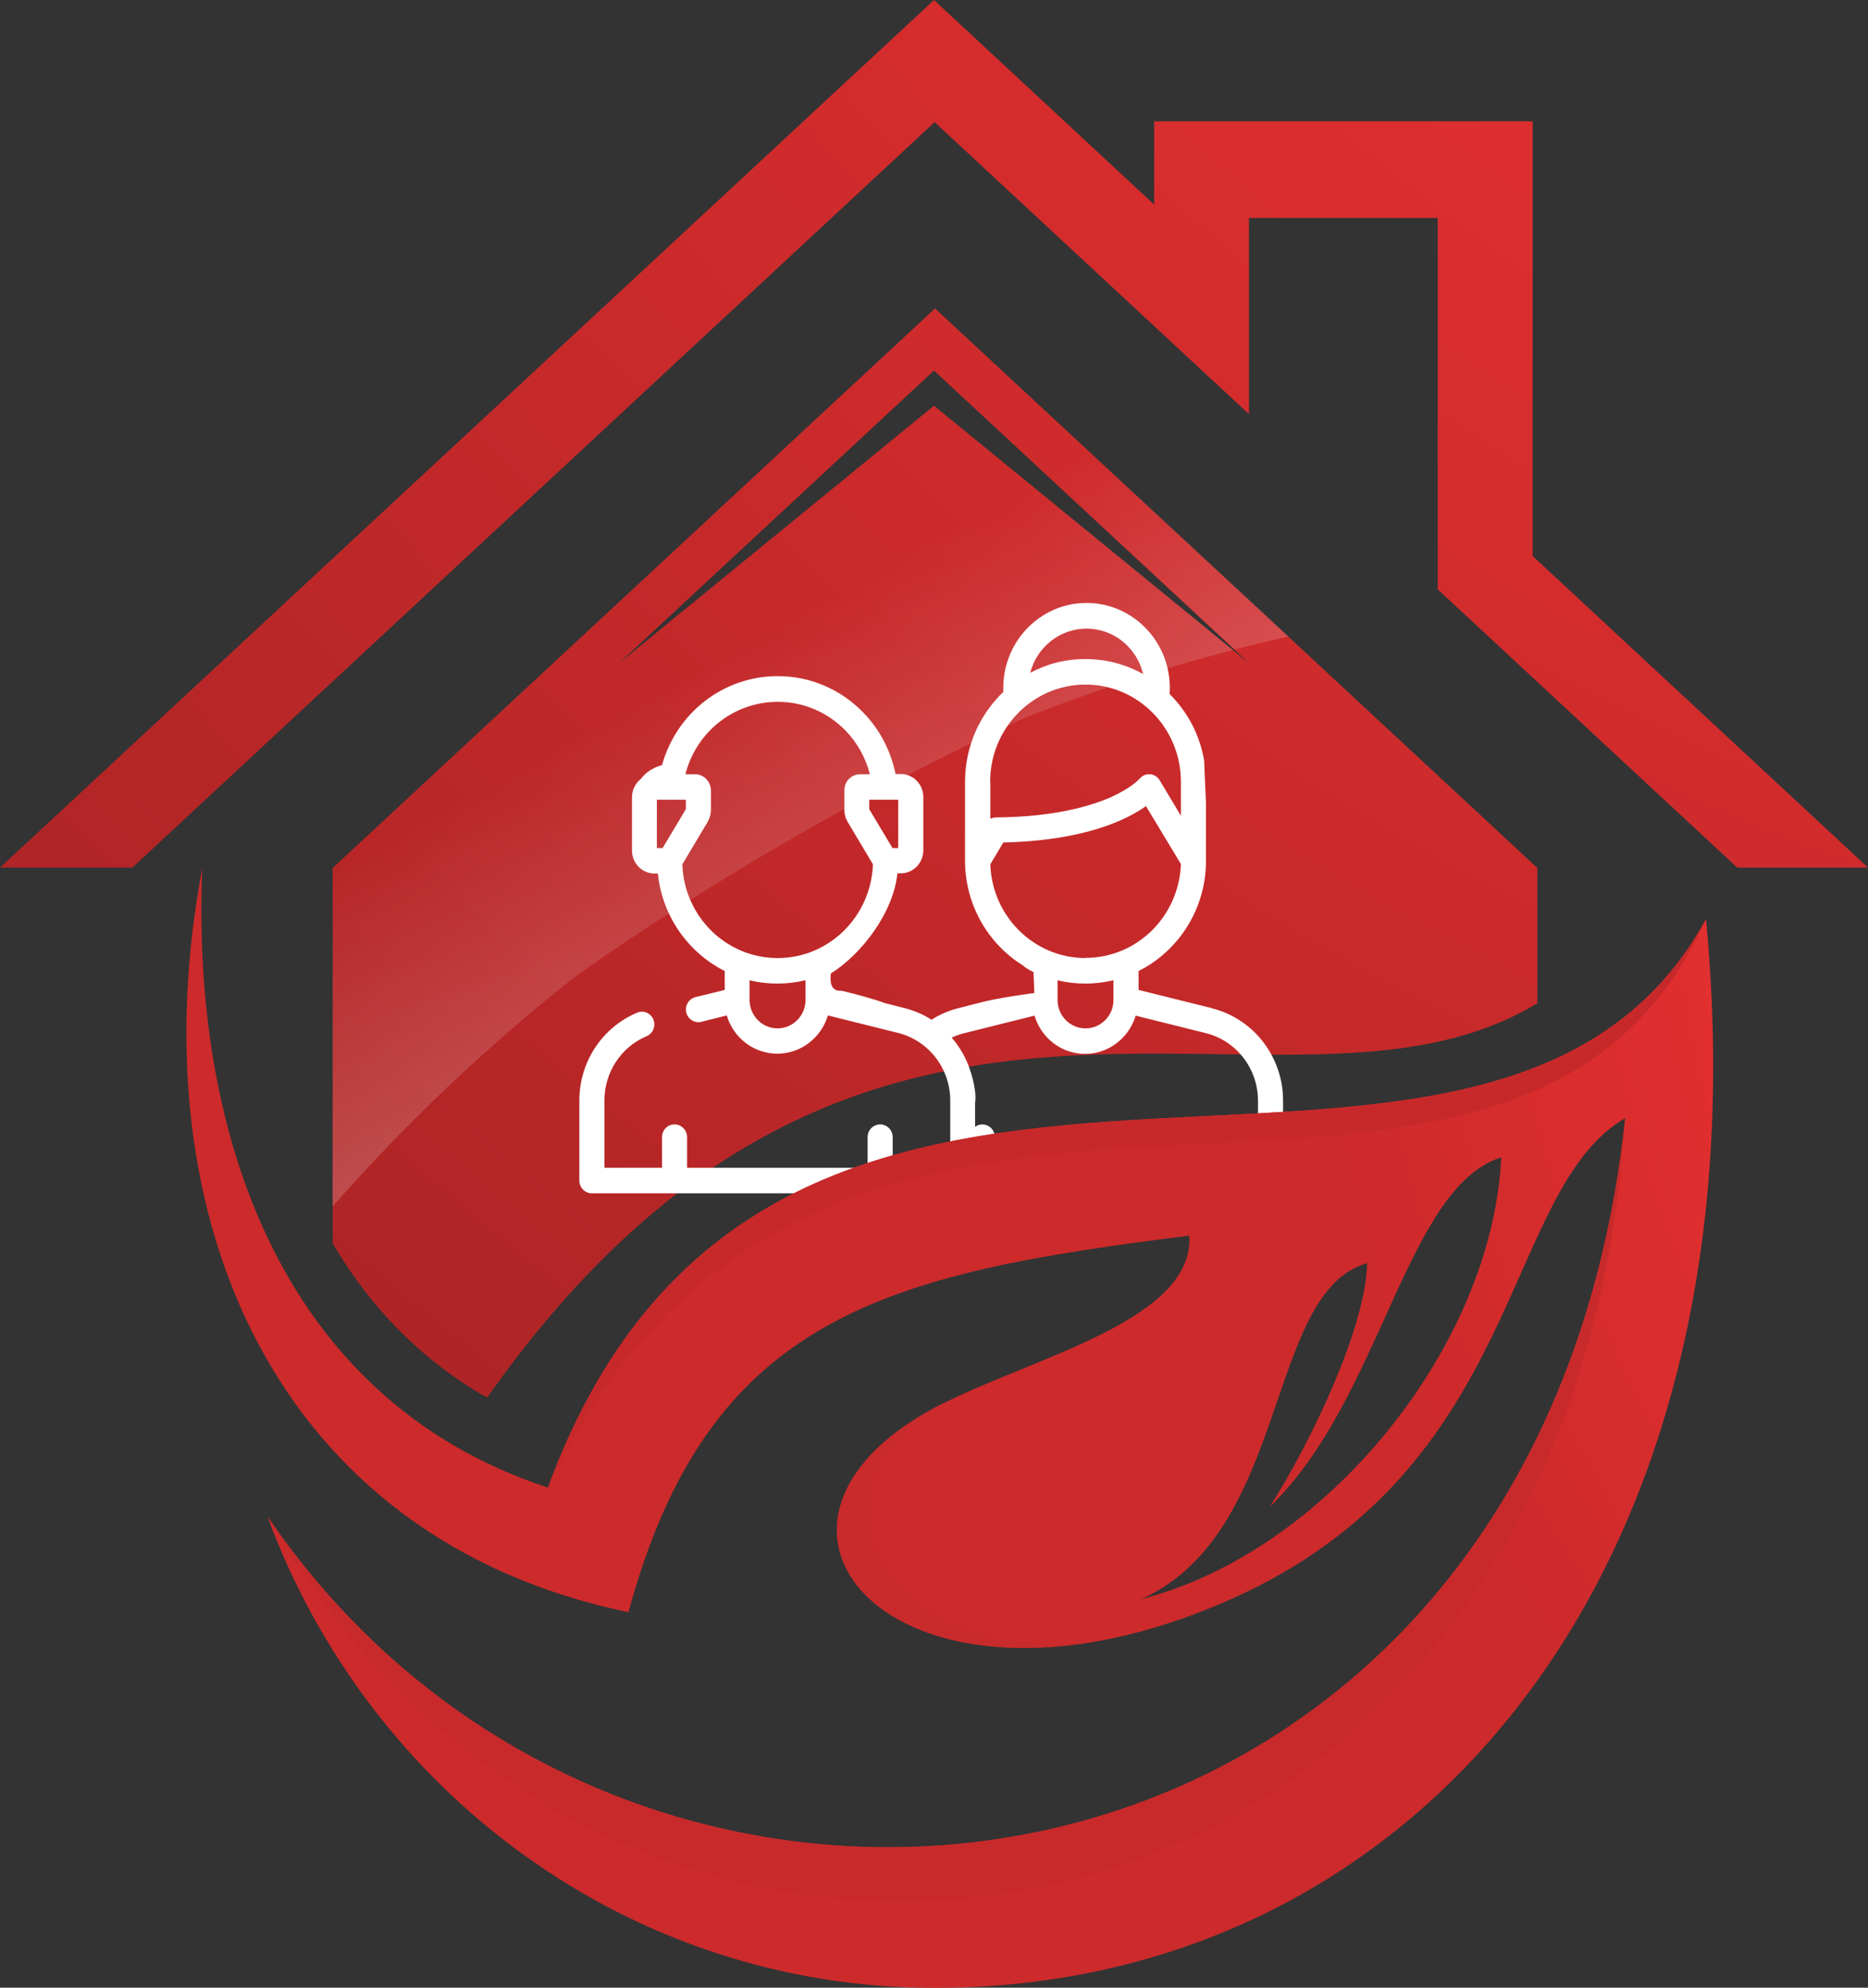 <?xml version="1.0" encoding="UTF-8"?> <svg xmlns="http://www.w3.org/2000/svg" xmlns:xlink="http://www.w3.org/1999/xlink" id="Ebene_2" data-name="Ebene 2" width="90.86" height="96.66" viewBox="0 0 90.86 96.66"><rect x="0" y="0" width="90.86" height="96.66" fill="#333333" stroke="none"/><defs><style> .cls-1 { fill: url(#Unbenannter_Verlauf_79); } .cls-1, .cls-2, .cls-3, .cls-4, .cls-5, .cls-6, .cls-7, .cls-8, .cls-9 { fill-rule: evenodd; } .cls-2 { fill: url(#Unbenannter_Verlauf_106); } .cls-10 { fill: #fff; } .cls-3 { fill: url(#New_Gradient_Swatch_3); } .cls-4 { fill: url(#Unbenannter_Verlauf_89); } .cls-5 { fill: url(#New_Gradient_Swatch_5); } .cls-6 { fill: url(#New_Gradient_Swatch_5-3); } .cls-7 { fill: url(#Unbenannter_Verlauf_71); } .cls-8 { fill: url(#New_Gradient_Swatch_5-2); } .cls-9 { fill: url(#Unbenannter_Verlauf_98); } </style><radialGradient id="Unbenannter_Verlauf_71" data-name="Unbenannter Verlauf 71" cx="35937.7" cy="9854.01" fx="35937.7" fy="9854.01" r="2266.58" gradientTransform="translate(-2742.76 -860) scale(.08)" gradientUnits="userSpaceOnUse"><stop offset="0" stop-color="#fff"></stop><stop offset=".5" stop-color="#e32f30"></stop><stop offset=".99" stop-color="#ad2425"></stop></radialGradient><linearGradient id="New_Gradient_Swatch_3" data-name="New Gradient Swatch 3" x1="70.16" y1="100.54" x2="32.96" y2="33.11" gradientUnits="userSpaceOnUse"><stop offset="0" stop-color="#fff"></stop><stop offset="1" stop-color="#fff" stop-opacity="0"></stop></linearGradient><radialGradient id="Unbenannter_Verlauf_79" data-name="Unbenannter Verlauf 79" cx="35968.6" cy="11251.31" fx="35968.6" fy="11251.31" r="1116.65" gradientTransform="translate(-2742.76 -860) scale(.08)" gradientUnits="userSpaceOnUse"><stop offset="0" stop-color="#fff"></stop><stop offset=".28" stop-color="#ff3536"></stop><stop offset=".8" stop-color="#cd2a2b"></stop></radialGradient><radialGradient id="Unbenannter_Verlauf_106" data-name="Unbenannter Verlauf 106" cx="35990.01" cy="11825.09" fx="35990.01" fy="11825.09" r="194.33" gradientTransform="translate(-2742.76 -860) scale(.08)" gradientUnits="userSpaceOnUse"><stop offset="0" stop-color="#fff"></stop><stop offset=".27" stop-color="#ff3436"></stop><stop offset=".8" stop-color="#c92a2b"></stop></radialGradient><radialGradient id="Unbenannter_Verlauf_98" data-name="Unbenannter Verlauf 98" cx="36172.51" cy="12127.55" fx="36172.51" fy="12127.55" r="655.69" gradientTransform="translate(-2742.76 -860) scale(.08)" gradientUnits="userSpaceOnUse"><stop offset="0" stop-color="#fff"></stop><stop offset=".28" stop-color="#ff3637"></stop><stop offset=".8" stop-color="#c82a2b"></stop></radialGradient><radialGradient id="Unbenannter_Verlauf_89" data-name="Unbenannter Verlauf 89" cx="36110.34" cy="11471.19" fx="36110.34" fy="11471.19" r="594.24" gradientTransform="translate(-2742.76 -860) scale(.08)" gradientUnits="userSpaceOnUse"><stop offset="0" stop-color="#fff"></stop><stop offset=".28" stop-color="#ff292a"></stop><stop offset=".8" stop-color="#c7292a"></stop></radialGradient><radialGradient id="New_Gradient_Swatch_5" data-name="New Gradient Swatch 5" cx="35950.13" cy="11832.64" fx="35950.13" fy="11832.64" r="138.58" gradientTransform="translate(-2742.76 -860) scale(.08)" gradientUnits="userSpaceOnUse"><stop offset="0" stop-color="#fff"></stop><stop offset=".33" stop-color="#fff"></stop><stop offset=".66" stop-color="#fff" stop-opacity="0"></stop><stop offset="1" stop-color="#fff" stop-opacity="0"></stop></radialGradient><radialGradient id="New_Gradient_Swatch_5-2" data-name="New Gradient Swatch 5" cx="36081.06" cy="12046.07" fx="36081.06" fy="12046.07" r="437.67" xlink:href="#New_Gradient_Swatch_5"></radialGradient><radialGradient id="New_Gradient_Swatch_5-3" data-name="New Gradient Swatch 5" cx="36087.84" cy="11625.66" fx="36087.84" fy="11625.66" r="396.24" xlink:href="#New_Gradient_Swatch_5"></radialGradient></defs><g id="Layer_1" data-name="Layer 1"><g><path class="cls-7" d="M74.56,27.05l16.3,15.14h-6.36l-14.57-13.53V10.6h-9.18v9.54l-15.29-14.2L6.44,42.19H0L45.43,0l10.71,9.95v-4.05h18.41v21.15ZM74.77,48.79c-12.34,7.5-32.64-7.01-51.07,19.17l-.16-.08c-3.17-1.84-5.6-4.41-7.36-7.42v-18.25l29.3-27.21,29.3,27.21v6.58ZM60.76,32.26l-15.33-14.24-15.33,14.24,15.33-12.53,15.33,12.53Z"></path><path class="cls-3" d="M50.04,34.83c3.22-1.26,6.54-2.34,9.93-3.22l-14.54-11.89-15.33,12.53,15.33-14.24,14.62,13.57c.87-.22,1.74-.43,2.62-.63l-17.19-15.96-29.3,27.21v16.47c3.56-4.05,7.48-7.77,11.71-11.11,0,0,9.5-6.97,22.15-12.74Z"></path><path class="cls-10" d="M58.96,49.03h0s-3.58-.89-3.58-.89v-.92c1.94-.97,3.28-3.01,3.28-5.36v-2.78c-.03-.57-.09-2.09-.09-2.09-.21-1.26-.82-2.39-1.68-3.24,0-.1.01-.2.01-.3,0-2.28-1.82-4.13-4.05-4.13s-4.05,1.85-4.05,4.13c0,.07,0,.14,0,.2-1.14,1.09-1.86,2.64-1.86,4.36v3.84c0,2.15,1.12,4.04,2.8,5.09.23.2.53.33.53.33l.04,1.02s-1.8.23-2.73.49l-.94.24c-.48.12-.93.31-1.33.57-.4-.26-.85-.45-1.33-.57l-.94-.24c-.59-.22-1.52-.46-2.1-.6-.33.02-.61-.12-.53-.84,1.52-.95,3.05-2.98,3.24-4.87h.16c.61,0,1.1-.5,1.1-1.12v-2.59c0-.62-.49-1.12-1.1-1.12h-.25c-.23-1.13-.78-2.19-1.59-3.01-1.11-1.13-2.58-1.75-4.14-1.75-2.66,0-4.93,1.8-5.63,4.33,0,0-.63.13-1.03.67-.26.21-.43.53-.43.89v2.59c0,.62.49,1.12,1.1,1.12h.16c.21,2.08,1.48,3.85,3.25,4.74v.92l-1.42.35c-.33.08-.53.42-.45.75.07.28.32.47.59.47.05,0,.1,0,.14-.02l1.24-.31c.32,1.08,1.3,1.86,2.46,1.86s2.14-.79,2.46-1.86l3.41.85c1.49.37,2.54,1.73,2.54,3.29v3.27h-2.8v-1.49c0-.34-.27-.62-.61-.62s-.61.28-.61.62v1.49h-8.78v-1.49c0-.34-.27-.62-.61-.62s-.61.28-.61.62v1.49h-2.8v-3.27c0-1.37.8-2.6,2.05-3.13.31-.13.46-.49.33-.81-.13-.32-.49-.47-.8-.33-1.7.72-2.8,2.4-2.8,4.27v3.89c0,.34.27.62.61.62h17.55,0s6.72,0,6.72,0c.34,0,.61-.28.61-.62s-.27-.62-.61-.62h-4.67v-1.49c0-.34-.27-.62-.61-.62-.13,0-.25.04-.35.12v-1.17c.1-.63-.25-1.61-.25-1.61-.19-.58-.5-1.11-.89-1.56.2-.09.4-.17.62-.22l3.41-.85c.32,1.08,1.3,1.86,2.46,1.86s2.14-.79,2.46-1.86l3.41.85c1.49.37,2.54,1.73,2.54,3.29v3.27h-2.8v-1.49c0-.34-.27-.62-.61-.62s-.61.28-.61.62v1.49h-1.27c-.34,0-.61.28-.61.62s.27.62.61.62h5.9c.34,0,.61-.28.61-.62v-3.89c0-2.14-1.43-3.99-3.47-4.5ZM43.69,38.89v2.35s-.28,0-.28,0l-1.13-1.89v-.46h1.41ZM31.95,41.24v-2.35h1.41v.46l-1.13,1.89h-.28ZM39.18,48.63c0,.76-.61,1.38-1.36,1.38s-1.36-.62-1.36-1.38v-.96c.44.11.89.16,1.36.16s.92-.06,1.36-.16v.96ZM37.82,46.59c-2.5,0-4.55-2.03-4.63-4.56h0l1.23-2.06c.1-.18.16-.38.16-.58v-.95c0-.43-.35-.79-.77-.79h-.47c.52-2.05,2.35-3.52,4.49-3.52,1.24,0,2.4.49,3.28,1.38.58.59,1,1.34,1.2,2.14h-.47c-.43,0-.77.35-.77.79v.95c0,.21.06.41.16.58l1.23,2.06c-.09,2.53-2.13,4.56-4.63,4.56ZM52.85,30.57c1.33,0,2.46.94,2.75,2.21-.83-.47-1.79-.73-2.8-.73s-1.88.24-2.69.67c.32-1.24,1.43-2.15,2.74-2.15ZM48.16,38.02c0-2.61,2.08-4.73,4.64-4.73s4.64,2.12,4.64,4.73v1.65l-1.03-1.72c-.1-.17-.28-.29-.48-.3-.2-.01-.38.07-.51.23-.04.04-.44.47-1.44.91-.98.42-2.73.94-5.53.96-.1,0-.2.03-.28.07v-1.79ZM54.16,48.63c0,.76-.61,1.38-1.36,1.38s-1.36-.62-1.36-1.38v-.96c.44.11.89.16,1.36.16s.92-.06,1.36-.16v.96ZM52.8,46.59c-2.5,0-4.55-2.03-4.63-4.56h0s.63-1.06.63-1.06c3.95-.09,6.02-1.11,6.94-1.77l1.7,2.82c-.09,2.53-2.13,4.56-4.63,4.56Z"></path><g><path class="cls-1" d="M26.65,72.34c-13.31-4.38-17.33-17.73-16.81-30.14-3.22,17.06,3.6,32.65,20.73,36.2,3.9-14.42,12.51-16.47,27.28-18.31.23,4.05-7.3,5.84-11.86,8.1-11.84,5.87-2.28,16.78,13.9,9.57,14.29-6.36,13.12-19.86,19.16-23.39-4.2,39.89-48.06,45.81-66.04,19.38,4.93,13.39,17.6,22.92,32.46,22.92,23.01,0,40.58-19.75,37.51-51.97-10.63,19.38-45.22-2.54-56.33,27.64ZM55.46,77.79c7.32-3.24,6.06-14.97,11.04-16.36-.08,3.1-2.64,8.54-4.74,11.85,5.46-5.27,6.59-15.51,11.26-17-.42,9.15-8.51,19.23-17.57,21.5Z"></path><path class="cls-2" d="M45.99,68.18c-10.07,4.99-4.67,13.62,7.12,11.67-10.1,1.04-14.45-7.46-7.12-11.67Z"></path><path class="cls-9" d="M13.01,73.74c17.08,30.42,63.29,23.67,66.04-19.38-4.2,39.89-48.06,45.81-66.04,19.38Z"></path><path class="cls-4" d="M26.65,72.34c13.6-28.73,46.72-6.31,56.33-27.64-10.63,19.38-45.22-2.54-56.33,27.64Z"></path><path class="cls-5" d="M45.99,68.18c-7.94,4.17-3.78,13.05,7.12,11.67-10.1,1.04-14.45-7.46-7.12-11.67Z"></path><path class="cls-8" d="M20.16,82.97c17.3,16.32,46.27,11.57,55.84-13.86-9.76,24.36-38.76,28.86-55.84,13.86Z"></path><path class="cls-6" d="M30.52,66.05c13.16-16.4,36.25-5.79,47.93-15.29-12.07,8.84-35.44-2.22-47.93,15.29Z"></path></g></g></g></svg> 
